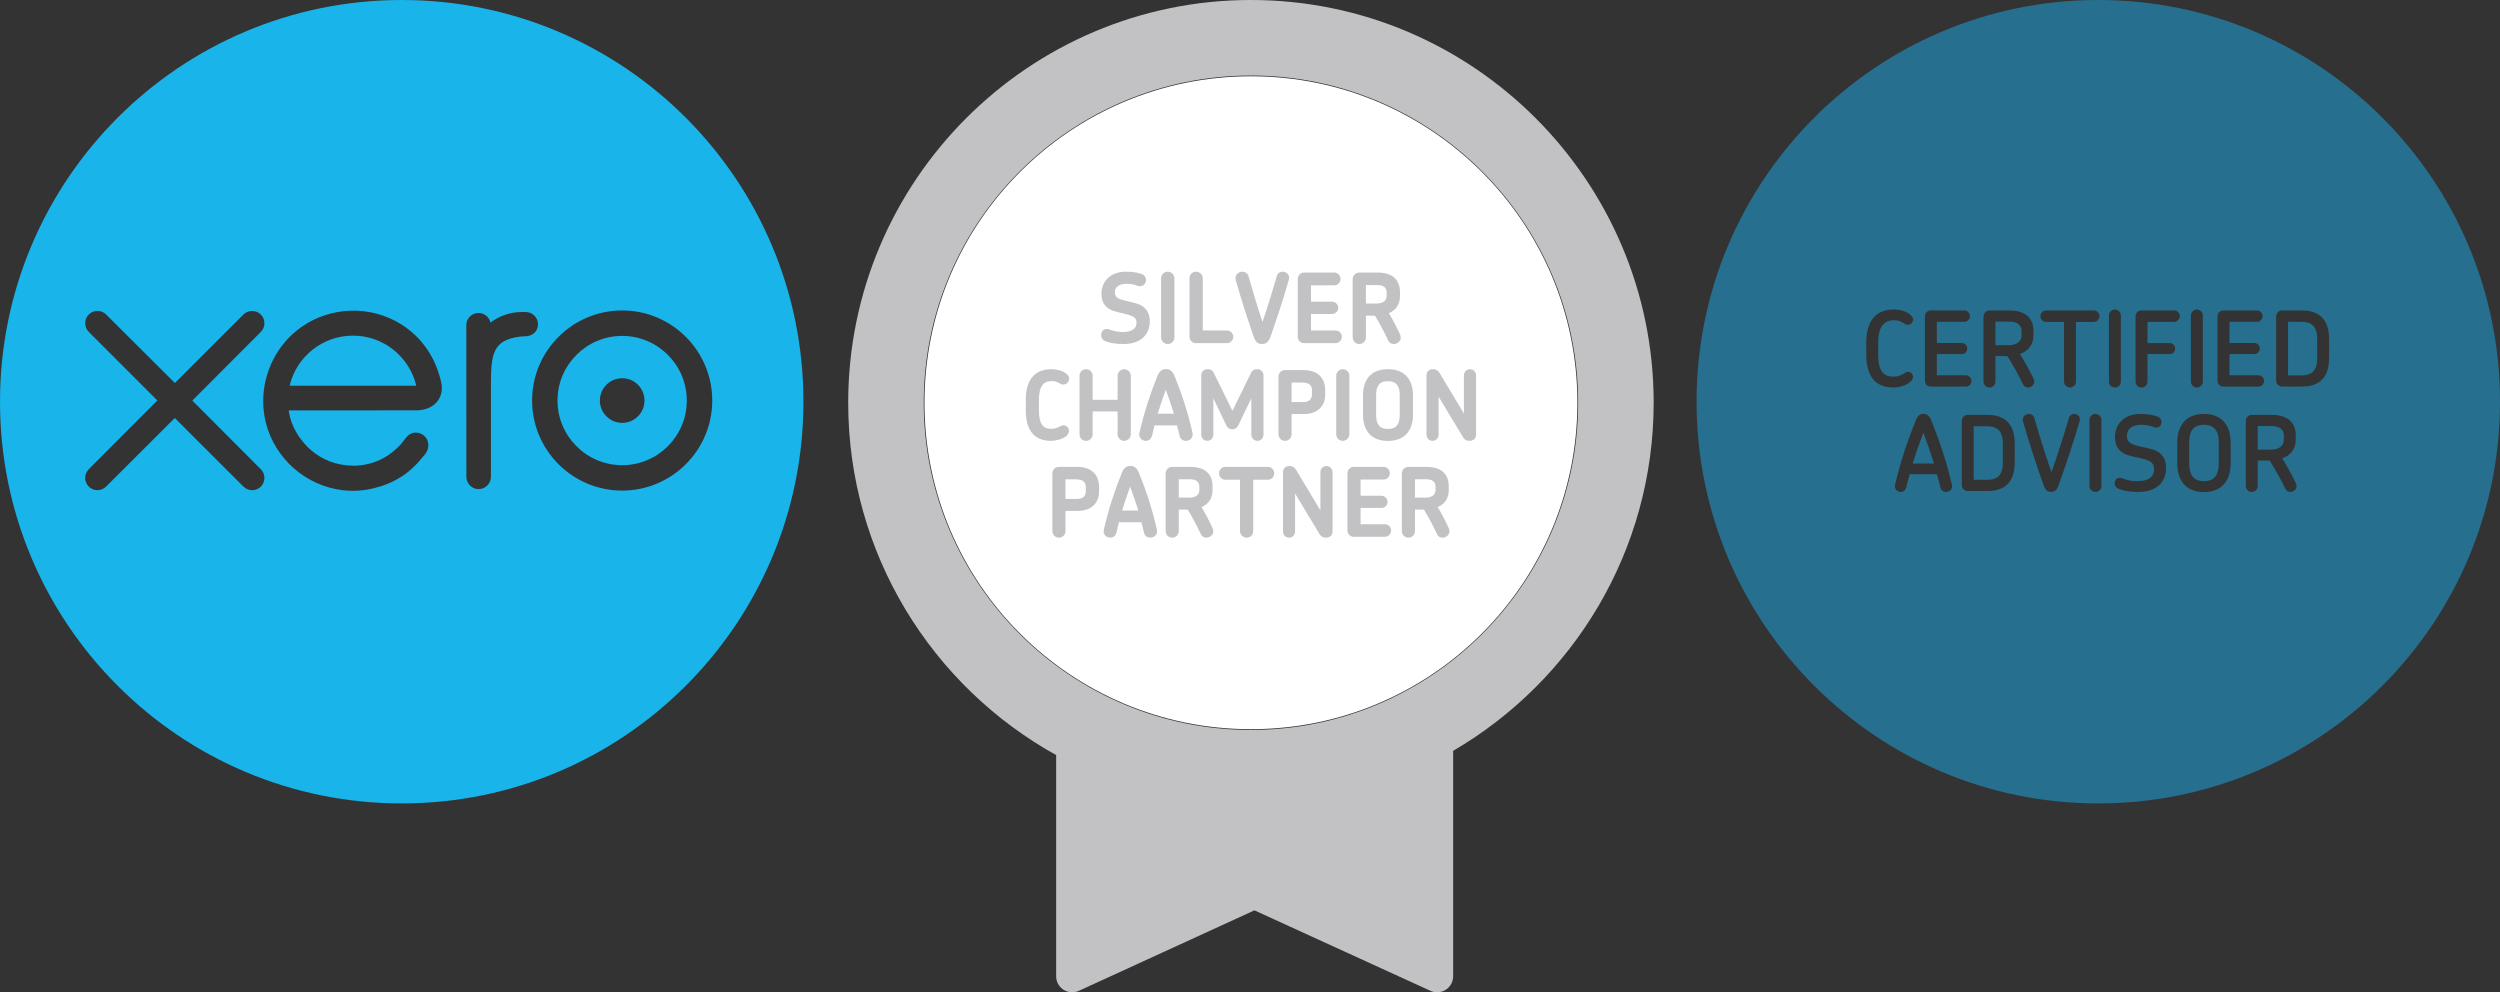 <?xml version="1.0" encoding="UTF-8"?> <svg xmlns="http://www.w3.org/2000/svg" id="b" viewBox="0 0 1829.23 726.05"><rect x="0" y="0" width="1829.23" height="726.05" fill="#333333" stroke="none"/><defs><style>.d{fill:#266f8e;}.e{fill:#c2c2c4;}.f{fill:#fff;}.g{isolation:isolate;}.h{fill:#19b4e9;}</style></defs><g id="c"><path class="f" d="M1154.16,294.68c0,131.92-106.94,238.86-238.86,238.86s-238.86-106.94-238.86-238.86,106.94-238.86,238.86-238.86,238.86,106.94,238.86,238.86"></path><path class="e" d="M1209.98,294.68C1209.98,132.19,1077.79,0,915.3,0s-294.68,132.19-294.68,294.68c0,110.82,61.51,207.5,152.16,257.81v161.84c0,3.99,2.03,7.71,5.39,9.86,3.36,2.15,7.59,2.45,11.21.79l128.47-58.89,128.81,58.89c1.56.71,3.22,1.06,4.88,1.06,2.21,0,4.41-.63,6.33-1.85,3.36-2.16,5.39-5.87,5.39-9.86v-164.97c87.65-51.12,146.71-146.1,146.71-254.68ZM915.3,534.1c-132.02,0-239.42-107.4-239.42-239.42s107.4-239.42,239.42-239.42,239.42,107.4,239.42,239.42-107.4,239.42-239.42,239.42Z"></path><g class="g"><path class="e" d="M788.52,373.83h-8.91v14.74c0,2.67-2.11,4.84-4.84,4.84s-4.77-2.18-4.77-4.84v-42.12c0-2.67,2.1-4.84,4.77-4.84h13.33c12.15,0,16.07,7.44,16.07,14.46v3.65c0,8.35-5.68,14.11-15.65,14.11ZM794.49,356.28c0-2.74-1.33-5.54-7.23-5.54h-7.65v14.32h8.49c4.84,0,6.39-2.74,6.39-5.55v-3.23Z"></path><path class="e" d="M841.66,393.42c-2.04,0-4-1.12-4.63-3.79-.56-2.53-1.2-5.06-1.83-7.51h-16.49c-.63,2.45-1.27,4.98-1.83,7.51-.63,2.59-2.53,3.79-4.49,3.79-2.74,0-5.55-2.25-4.7-5.9,3.37-14.74,7.79-28.29,13.12-41.55,1.76-4.21,4.07-5.06,6.25-5.06s4.63.85,6.32,5.06c5.4,13.26,9.76,26.82,13.12,41.55.77,3.65-2.04,5.9-4.84,5.9ZM826.92,356.07c-2.11,5.75-4.07,11.51-5.9,17.48h11.86c-1.82-5.97-3.79-11.73-5.96-17.48Z"></path><path class="e" d="M882.65,393.42c-1.61,0-3.16-.7-4.21-2.95-2.67-5.9-5.9-11.79-9.4-17.62h-6.53v15.72c0,2.67-2.11,4.84-4.84,4.84s-4.77-2.18-4.77-4.84v-42.12c0-2.67,2.1-4.84,4.77-4.84h13.26c10.81,0,16.29,5.19,16.29,14.32v2.74c0,5.82-2.95,10.25-8.07,12.35,3.02,5.13,5.75,10.32,8.14,15.59,1.75,3.79-1.47,6.81-4.64,6.81ZM877.53,355.94c0-3.44-2.39-5.26-6.81-5.26h-8.21v13.4h7.93c4,0,7.09-1.75,7.09-5.4v-2.74Z"></path><path class="e" d="M927.65,351.02h-10.67v37.56c0,2.67-2.18,4.84-4.84,4.84s-4.84-2.18-4.84-4.84v-37.56h-10.67c-2.6,0-4.7-2.1-4.7-4.7s2.11-4.7,4.7-4.7h31.02c2.6,0,4.7,2.11,4.7,4.7s-2.1,4.7-4.7,4.7Z"></path><path class="e" d="M970.33,393.42c-2.1,0-3.65-.7-4.7-2.39l-18.04-29.97v27.94c0,2.45-1.96,4.42-4.42,4.42s-4.42-1.97-4.42-4.42v-43.52c0-2.46,1.76-4.49,4.7-4.49,2.11,0,3.65.84,4.7,2.52l17.97,29.9v-27.93c0-2.46,1.96-4.49,4.42-4.49s4.49,2.03,4.49,4.49v43.52c0,2.45-1.89,4.42-4.7,4.42Z"></path><path class="e" d="M1013.29,392.78h-22.81c-2.53,0-4.56-2.03-4.56-4.63v-41.9c0-2.53,2.03-4.64,4.56-4.64h21.9c2.52,0,4.56,2.11,4.56,4.64s-2.04,4.63-4.56,4.63h-16.84v11.86h15.23c2.46,0,4.49,2.03,4.49,4.49s-2.03,4.42-4.49,4.42h-15.23v11.93h17.76c2.53,0,4.56,2.04,4.56,4.57s-2.03,4.63-4.56,4.63Z"></path><path class="e" d="M1055.47,393.42c-1.61,0-3.16-.7-4.21-2.95-2.67-5.9-5.9-11.79-9.4-17.62h-6.53v15.72c0,2.67-2.11,4.84-4.84,4.84s-4.77-2.18-4.77-4.84v-42.12c0-2.67,2.1-4.84,4.77-4.84h13.26c10.81,0,16.29,5.19,16.29,14.32v2.74c0,5.82-2.95,10.25-8.07,12.35,3.02,5.13,5.75,10.32,8.14,15.59,1.75,3.79-1.47,6.81-4.64,6.81ZM1050.35,355.94c0-3.44-2.39-5.26-6.81-5.26h-8.21v13.4h7.93c4,0,7.09-1.75,7.09-5.4v-2.74Z"></path></g><g class="g"><path class="e" d="M777.86,281.36c-1.05,0-1.76-.35-3.09-1.12-1.34-.85-3.02-1.41-5.33-1.41-6.11,0-9.27,4.07-9.27,13.83v7.51c0,10.25,3.16,13.61,8.91,13.61,2.18,0,4.28-.56,6.04-1.54,1.19-.7,2.03-1.05,3.02-1.05,2.18,0,4,1.69,4,4.07,0,1.27-.56,2.6-1.89,3.72-2.81,2.46-7.94,3.58-11.16,3.58-13.41,0-18.53-9.05-18.53-22.25v-7.93c0-12.7,5.13-22.25,18.88-22.25,3.79,0,8.28,1.19,10.81,3.29,1.4,1.12,2.03,2.39,2.03,3.58,0,2.11-1.47,4.28-4.42,4.35Z"></path><path class="e" d="M822.57,322.56c-2.67,0-4.84-2.18-4.84-4.84v-16.64h-18.24v16.64c0,2.67-2.11,4.84-4.84,4.84s-4.77-2.18-4.77-4.84v-42.74c0-2.67,2.1-4.84,4.77-4.84s4.84,2.17,4.84,4.84v17.54h18.24v-17.54c0-2.67,2.18-4.84,4.84-4.84s4.84,2.17,4.84,4.84v42.74c0,2.67-2.18,4.84-4.84,4.84Z"></path><path class="e" d="M867.71,322.56c-2.04,0-4-1.12-4.63-3.79-.56-2.53-1.2-5.06-1.83-7.51h-16.49c-.63,2.45-1.27,4.98-1.83,7.51-.63,2.59-2.53,3.79-4.49,3.79-2.74,0-5.55-2.25-4.7-5.9,3.37-14.74,7.79-28.29,13.12-41.55,1.76-4.21,4.07-5.06,6.25-5.06s4.63.85,6.32,5.06c5.4,13.26,9.76,26.81,13.12,41.55.77,3.65-2.04,5.9-4.84,5.9ZM852.97,285.22c-2.11,5.75-4.07,11.51-5.9,17.48h11.86c-1.82-5.97-3.79-11.72-5.96-17.48Z"></path><path class="e" d="M924.49,318.07c0,2.45-1.97,4.49-4.42,4.49s-4.49-2.04-4.49-4.49v-26.68l-9.55,19.87c-.91,1.89-2.53,2.87-4.35,2.87s-3.44-.91-4.35-2.8l-9.55-19.94v26.74c0,2.45-1.96,4.42-4.42,4.42s-4.42-1.97-4.42-4.42v-43.51c0-2.6,2.03-4.49,4.56-4.49,2.38,0,3.72.84,4.7,2.87l13.55,27.59,13.68-27.86c1.05-2.11,2.74-2.6,4.49-2.6,2.6,0,4.57,2.03,4.57,4.49v43.45Z"></path><path class="e" d="M953.97,302.98h-8.91v14.74c0,2.67-2.11,4.84-4.84,4.84s-4.77-2.18-4.77-4.84v-42.12c0-2.67,2.1-4.84,4.77-4.84h13.33c12.15,0,16.07,7.44,16.07,14.46v3.65c0,8.35-5.68,14.1-15.65,14.1ZM959.94,285.43c0-2.74-1.33-5.54-7.23-5.54h-7.65v14.32h8.49c4.84,0,6.39-2.74,6.39-5.55v-3.23Z"></path><path class="e" d="M982.48,322.56c-2.67,0-4.77-2.18-4.77-4.84v-42.74c0-2.67,2.11-4.84,4.77-4.84s4.84,2.17,4.84,4.84v42.74c0,2.67-2.11,4.84-4.84,4.84Z"></path><path class="e" d="M1015.54,322.63c-13.69,0-18.25-9.4-18.25-19.02v-14.53c0-9.61,4.56-18.95,18.25-18.95s18.32,9.34,18.32,18.95v14.53c0,9.62-4.7,19.02-18.32,19.02ZM1024.17,289.08c0-5.9-1.89-10.18-8.63-10.18s-8.63,4.21-8.63,10.18v14.53c0,6.04,1.89,10.25,8.63,10.25s8.63-4.28,8.63-10.25v-14.53Z"></path><path class="e" d="M1075.34,322.56c-2.11,0-3.65-.7-4.7-2.39l-18.04-29.97v27.94c0,2.45-1.96,4.42-4.42,4.42s-4.42-1.97-4.42-4.42v-43.51c0-2.46,1.76-4.49,4.7-4.49,2.11,0,3.65.84,4.7,2.52l17.97,29.9v-27.93c0-2.46,1.97-4.49,4.42-4.49s4.49,2.03,4.49,4.49v43.51c0,2.45-1.89,4.42-4.7,4.42Z"></path></g><g class="g"><path class="e" d="M822.23,251.72c-4.96,0-9.28-.49-13.32-1.99-2.27-.85-3.26-2.69-3.26-4.47,0-2.41,1.56-4.6,4.18-4.6,1.56,0,2.84.92,5.6,1.56,1.49.35,3.4.71,5.95.71,7.16,0,10.2-2.69,10.2-6.87,0-3.12-1.56-4.53-6.94-6.02-3.54-.99-9.28-1.91-12.54-3.68-3.54-2.05-6.16-5.39-6.16-11.27,0-10.55,8.01-16.3,17.71-16.3,4.18,0,7.94.43,11.48,1.63,2.34.78,3.4,2.55,3.4,4.39,0,2.34-1.63,4.6-4.47,4.6-1.42,0-2.55-.71-4.75-1.2-1.2-.28-2.76-.57-4.89-.57-5.53,0-8.72,2.34-8.72,6.17,0,3.61,2.2,4.82,7.01,6.02,4.4,1.13,9.71,1.99,12.83,3.97,3.97,2.48,5.74,6.23,5.74,11.19,0,11.19-8.15,16.72-19.06,16.72Z"></path><path class="e" d="M854.4,251.72c-2.69,0-4.82-2.2-4.82-4.89v-43.15c0-2.69,2.12-4.89,4.82-4.89s4.89,2.2,4.89,4.89v43.15c0,2.69-2.12,4.89-4.89,4.89Z"></path><path class="e" d="M897.69,251.08h-22.74c-2.55,0-4.6-2.05-4.6-4.68v-42.72c0-2.69,2.12-4.89,4.82-4.89s4.89,2.2,4.89,4.89v38.12h17.64c2.55,0,4.68,2.05,4.68,4.6s-2.13,4.68-4.68,4.68Z"></path><path class="e" d="M929.57,246.62c-1.34,3.76-3.61,5.1-6.09,5.1-2.77,0-4.75-1.28-6.09-5.1-4.96-14.45-9.43-28.27-13.18-41.59-1.06-3.76,1.98-6.24,4.89-6.24,1.92,0,3.83,1.13,4.53,3.61,2.98,10.42,6.31,21.9,10.13,33.16,3.9-11.34,7.37-22.89,10.42-33.38.64-2.34,2.41-3.4,4.25-3.4,2.83,0,5.67,2.34,4.6,5.81-3.83,13.46-8.36,27.42-13.47,42.01Z"></path><path class="e" d="M977.18,251.08h-23.02c-2.55,0-4.6-2.05-4.6-4.68v-42.3c0-2.55,2.05-4.68,4.6-4.68h22.1c2.55,0,4.61,2.13,4.61,4.68s-2.05,4.67-4.61,4.67h-17v11.98h15.38c2.48,0,4.53,2.05,4.53,4.53s-2.05,4.47-4.53,4.47h-15.38v12.04h17.93c2.55,0,4.61,2.05,4.61,4.6s-2.05,4.68-4.61,4.68Z"></path><path class="e" d="M1019.77,251.72c-1.63,0-3.19-.71-4.25-2.98-2.69-5.96-5.95-11.91-9.49-17.79h-6.59v15.87c0,2.69-2.12,4.89-4.89,4.89s-4.82-2.2-4.82-4.89v-42.51c0-2.69,2.12-4.89,4.82-4.89h13.39c10.92,0,16.44,5.24,16.44,14.46v2.76c0,5.88-2.98,10.35-8.15,12.47,3.04,5.17,5.81,10.42,8.22,15.73,1.77,3.83-1.48,6.88-4.67,6.88ZM1014.59,213.88c0-3.47-2.41-5.32-6.88-5.32h-8.29v13.53h8c4.04,0,7.16-1.77,7.16-5.46v-2.76Z"></path></g><path class="h" d="M455.24,245.78c-26.09,0-47.32,21.22-47.32,47.3s21.23,47.29,47.32,47.29,47.28-21.21,47.28-47.29-21.23-47.3-47.28-47.3ZM455.26,309.4c-9.02,0-16.35-7.33-16.35-16.32s7.33-16.33,16.35-16.33,16.31,7.32,16.31,16.33-7.32,16.32-16.31,16.32Z"></path><path class="h" d="M293.94,0C131.61,0,0,131.61,0,293.94s131.61,293.92,293.94,293.92,293.92-131.6,293.92-293.92S456.27,0,293.94,0ZM184.48,358.67c-2.45,0-4.74-.98-6.52-2.82l-50.06-50-50.27,50.18c-1.71,1.69-3.95,2.62-6.35,2.62-4.94,0-8.97-4.01-8.97-8.97,0-2.42.95-4.7,2.72-6.43l50.12-50.23-50.15-50.14c-1.73-1.71-2.68-3.98-2.68-6.4,0-4.96,4.03-8.97,8.97-8.97,2.4,0,4.65.91,6.35,2.59l50.33,50.17,50.11-50.08c1.71-1.73,3.98-2.67,6.41-2.67,4.95,0,8.98,4.01,8.98,8.97,0,2.38-.92,4.63-2.59,6.33l-50.15,50.28,50.13,50.26c1.68,1.69,2.62,3.93,2.62,6.33,0,4.97-4.03,9-8.98,9ZM305.1,300.26s-88.4.01-93.8.01c.03.42.05.9.13,1.39.46,2.61,1.14,5.12,1.99,7.56,4.99,13.03,18.97,31.26,45.11,31.54,7.98-.03,15.52-2.04,22.1-5.57,5.17-2.89,9.51-6.62,12.99-10.47,1.15-1.39,2.22-2.77,3.16-4.11,4.36-5.62,9.95-4.58,13.27-2.04,3.94,3,4.59,9.33,1.01,13.76-.1.14-.21.24-.31.36-5.16,6.47-10.48,11.87-16.86,15.98-6.13,3.93-12.81,6.71-19.69,8.39-8.02,2.09-15.76,2.54-23.73,1.58-26.8-3.27-49.28-23.08-55.93-49.22-1.33-5.26-1.96-10.61-1.96-15.9,0-21.1,10.16-41.59,27.77-54.11,21.59-15.36,51.09-16.15,73.43-1.95,15.28,9.66,25.32,24.73,29.2,43.06,1.93,10.38-5,19.47-17.88,19.74ZM380.78,246.27c-19.5,2.44-21.57,11.63-21.57,34.38v68.25c-.01,4.95-4.06,8.97-9,8.97s-8.97-4.02-8.98-8.96c0,0-.04-110.98-.04-111,.03-4.93,3.99-8.9,8.93-8.9,4.27,0,7.89,3.02,8.76,7.07,6.69-5.16,14.7-7.78,23-7.78h2.77c4.95,0,9.01,4.03,9.01,8.98s-3.79,8.63-9.12,8.81c0,0-1.96-.03-3.76.18ZM455.24,358.96c-36.34,0-65.91-29.54-65.91-65.89s29.57-65.91,65.91-65.91,65.91,29.57,65.91,65.91-29.57,65.89-65.91,65.89Z"></path><path class="h" d="M258.25,245.58c-22.24,0-40.93,15.27-46.14,35.88-.01.26-.03.53-.03.76h92.5c-4.95-21-23.81-36.64-46.34-36.64Z"></path><path class="d" d="M1479.15,245.41v-3.21c0-3.97-2.67-6.88-9.09-6.88h-10.01v17.27h9.78c6.04,0,9.32-3.06,9.32-7.18Z"></path><path class="d" d="M1612.6,310.82c-8.33,0-10.77,5.42-10.77,12.68v15.82c0,7.26,2.52,12.76,10.77,12.76s10.85-5.5,10.85-12.76v-15.82c0-7.18-2.52-12.68-10.85-12.68Z"></path><path class="d" d="M1453.9,311.89h-9.78v39.2h9.78c9.55,0,11.54-5.73,11.54-12.46v-14.21c0-6.8-2.06-12.53-11.54-12.53Z"></path><path class="d" d="M1671.05,318.61c0-3.97-2.67-6.88-9.09-6.88h-10.01v17.27h9.78c6.04,0,9.32-3.06,9.32-7.18v-3.21Z"></path><path class="d" d="M1683.92,235.48h-9.78v39.2h9.78c9.55,0,11.54-5.73,11.54-12.46v-14.21c0-6.8-2.06-12.53-11.54-12.53Z"></path><path class="d" d="M1399.5,339.17h15.59c-2.37-7.72-4.96-15.21-7.79-22.54-2.83,7.34-5.43,14.82-7.79,22.54Z"></path><path class="d" d="M1535.3,0c-162.33,0-293.94,131.6-293.94,293.94s131.61,293.93,293.94,293.93,293.93-131.61,293.93-293.93S1697.64,0,1535.3,0ZM1622.57,231.35c0-2.29,1.83-4.2,4.13-4.2h24.68c2.29,0,4.13,1.91,4.13,4.2s-1.84,4.13-4.13,4.13h-20.1v15.51h18.26c2.22,0,3.97,1.83,3.97,4.05s-1.76,4.05-3.97,4.05h-18.26v15.51h21.17c2.29,0,4.12,1.83,4.12,4.13s-1.83,4.13-4.12,4.13h-25.75c-2.29,0-4.13-1.84-4.13-4.13v-47.38ZM1603.08,230.82c0-2.37,1.99-4.36,4.36-4.36s4.36,1.99,4.36,4.36v48.37c0,2.45-1.91,4.36-4.36,4.36s-4.36-1.91-4.36-4.36v-48.37ZM1497.18,227.15h34.77c2.37,0,4.2,1.91,4.2,4.2s-1.83,4.2-4.2,4.2h-12.99v43.63c0,2.45-1.99,4.36-4.36,4.36s-4.36-1.91-4.36-4.36v-43.63h-13.07c-2.29,0-4.2-1.83-4.2-4.2s1.91-4.2,4.2-4.2ZM1451.34,231.5c0-2.37,1.99-4.36,4.36-4.36h14.52c12.07,0,17.65,5.96,17.65,15.05v3.21c0,6.19-3.36,11.46-9.94,13.53,3.75,6.11,7.18,12.23,10.09,18.41,1.61,3.44-1.3,6.19-4.13,6.19-1.45,0-2.83-.69-3.82-2.6-3.21-6.88-7.11-13.68-11.31-20.4h-8.71v18.64c0,2.45-1.91,4.36-4.36,4.36s-4.36-1.91-4.36-4.36v-47.68ZM1408.47,231.35c0-2.29,1.83-4.2,4.13-4.2h24.68c2.29,0,4.12,1.91,4.12,4.2s-1.83,4.13-4.12,4.13h-20.1v15.51h18.26c2.22,0,3.97,1.83,3.97,4.05s-1.76,4.05-3.97,4.05h-18.26v15.51h21.17c2.29,0,4.13,1.83,4.13,4.13s-1.83,4.13-4.13,4.13h-25.75c-2.29,0-4.13-1.84-4.13-4.13v-47.38ZM1365.53,259.39v-8.79c0-13.83,5.5-24.15,20.25-24.15,4.36,0,9.25,1.3,12.23,4.13,1.15,1.07,1.76,2.14,1.76,3.21,0,1.83-1.3,3.9-3.97,3.9-1.15,0-1.83-.46-3.13-1.38-1.84-1.22-4.05-1.99-6.88-1.99-7.79,0-11.54,5.27-11.54,16.5v8.48c0,11.77,3.59,16.28,11.08,16.28,2.75,0,5.43-.69,7.57-2.14,1.3-.84,2.06-1.3,3.21-1.38,1.99,0,3.59,1.6,3.59,3.74,0,1.15-.54,2.29-1.61,3.29-3.36,3.13-8.86,4.43-12.76,4.43-14.36,0-19.79-9.78-19.79-24.15ZM1423.95,359.95c-1.83,0-3.66-1.07-4.2-3.44-.76-3.21-1.68-6.42-2.52-9.55h-19.87c-.92,3.13-1.76,6.34-2.52,9.55-.53,2.37-2.29,3.44-4.05,3.44-2.45,0-4.97-2.06-4.2-5.27,3.97-16.81,9.09-32.17,15.21-47.22,1.61-3.9,3.59-4.66,5.58-4.66s4.12.84,5.65,4.66c6.11,15.05,11.23,30.41,15.21,47.22.76,3.21-1.83,5.27-4.28,5.27ZM1474.15,338.63c0,8.41-2.67,20.63-19.71,20.63h-14.67c-2.37,0-4.36-1.91-4.36-4.35v-46.99c0-2.37,1.99-4.36,4.36-4.36h14.67c17.04,0,19.71,12.38,19.71,20.78v14.29ZM1521.67,308.07c-4.36,15.05-9.63,30.79-15.59,47.38-1.14,3.29-3.06,4.51-5.27,4.51-2.44,0-4.2-1.15-5.35-4.51-5.88-16.43-10.93-32.09-15.21-46.99-.99-3.36,1.68-5.58,4.28-5.58,1.76,0,3.44.99,4.05,3.21,3.59,12.38,7.71,25.9,12.46,39.43,4.81-13.6,9.09-27.2,12.76-39.66.61-2.06,2.14-2.98,3.74-2.98,2.52,0,5.04,2.06,4.13,5.2ZM1537.57,355.6c0,2.45-1.91,4.36-4.35,4.36s-4.36-1.91-4.36-4.36v-48.37c0-2.37,1.99-4.36,4.36-4.36s4.35,1.99,4.35,4.36v48.37ZM1543.1,279.18v-48.37c0-2.37,1.99-4.36,4.36-4.36s4.35,1.99,4.35,4.36v48.37c0,2.45-1.91,4.36-4.35,4.36s-4.36-1.91-4.36-4.36ZM1564.61,359.95c-5.5,0-10.16-.61-14.44-2.29-1.99-.77-2.9-2.37-2.9-3.97,0-2.14,1.45-4.12,3.82-4.12,1.45,0,2.83,1.07,6.27,1.83,1.68.38,3.74.69,6.57.69,8.56,0,12.22-3.59,12.22-8.86,0-3.97-1.99-5.81-7.41-7.34-3.97-1.15-10.62-1.99-14.44-3.97-3.97-2.06-6.8-5.66-6.8-12,0-10.93,8.18-17.04,18.57-17.04,4.58,0,8.63.53,12.53,1.91,1.99.77,2.98,2.29,2.98,3.9,0,2.14-1.53,4.2-4.05,4.2-1.38,0-2.52-.92-5.35-1.53-1.38-.3-3.13-.53-5.5-.53-6.65,0-10.47,3.13-10.47,8.1,0,4.35,2.6,5.88,7.57,7.26,4.89,1.3,11.46,1.99,15.28,4.43,3.9,2.6,5.81,6.34,5.81,11.77,0,11.54-8.33,17.58-20.25,17.58ZM1587.5,259.09h-16.2v20.1c0,2.45-1.91,4.36-4.36,4.36s-4.36-1.91-4.36-4.36v-47.83c0-2.29,1.84-4.2,4.13-4.2h24.07c2.29,0,4.2,1.91,4.2,4.2s-1.91,4.13-4.2,4.13h-19.48v15.51h16.2c2.21,0,4.05,1.83,4.05,4.05s-1.83,4.05-4.05,4.05ZM1632.16,339.32c0,10.39-4.96,20.71-19.56,20.71s-19.49-10.32-19.49-20.71v-15.82c0-10.39,4.89-20.63,19.49-20.63s19.56,10.24,19.56,20.63v15.82ZM1675.79,359.95c-1.45,0-2.83-.69-3.82-2.6-3.21-6.88-7.11-13.68-11.31-20.4h-8.71v18.64c0,2.45-1.91,4.36-4.35,4.36s-4.36-1.91-4.36-4.36v-47.68c0-2.37,1.99-4.36,4.36-4.36h14.52c12.07,0,17.65,5.96,17.65,15.05v3.21c0,6.19-3.36,11.46-9.93,13.53,3.74,6.11,7.18,12.23,10.09,18.41,1.6,3.44-1.3,6.19-4.13,6.19ZM1704.17,262.22c0,8.41-2.67,20.63-19.71,20.63h-14.67c-2.37,0-4.36-1.91-4.36-4.36v-46.99c0-2.37,1.98-4.36,4.36-4.36h14.67c17.04,0,19.71,12.38,19.71,20.78v14.29Z"></path></g></svg> 